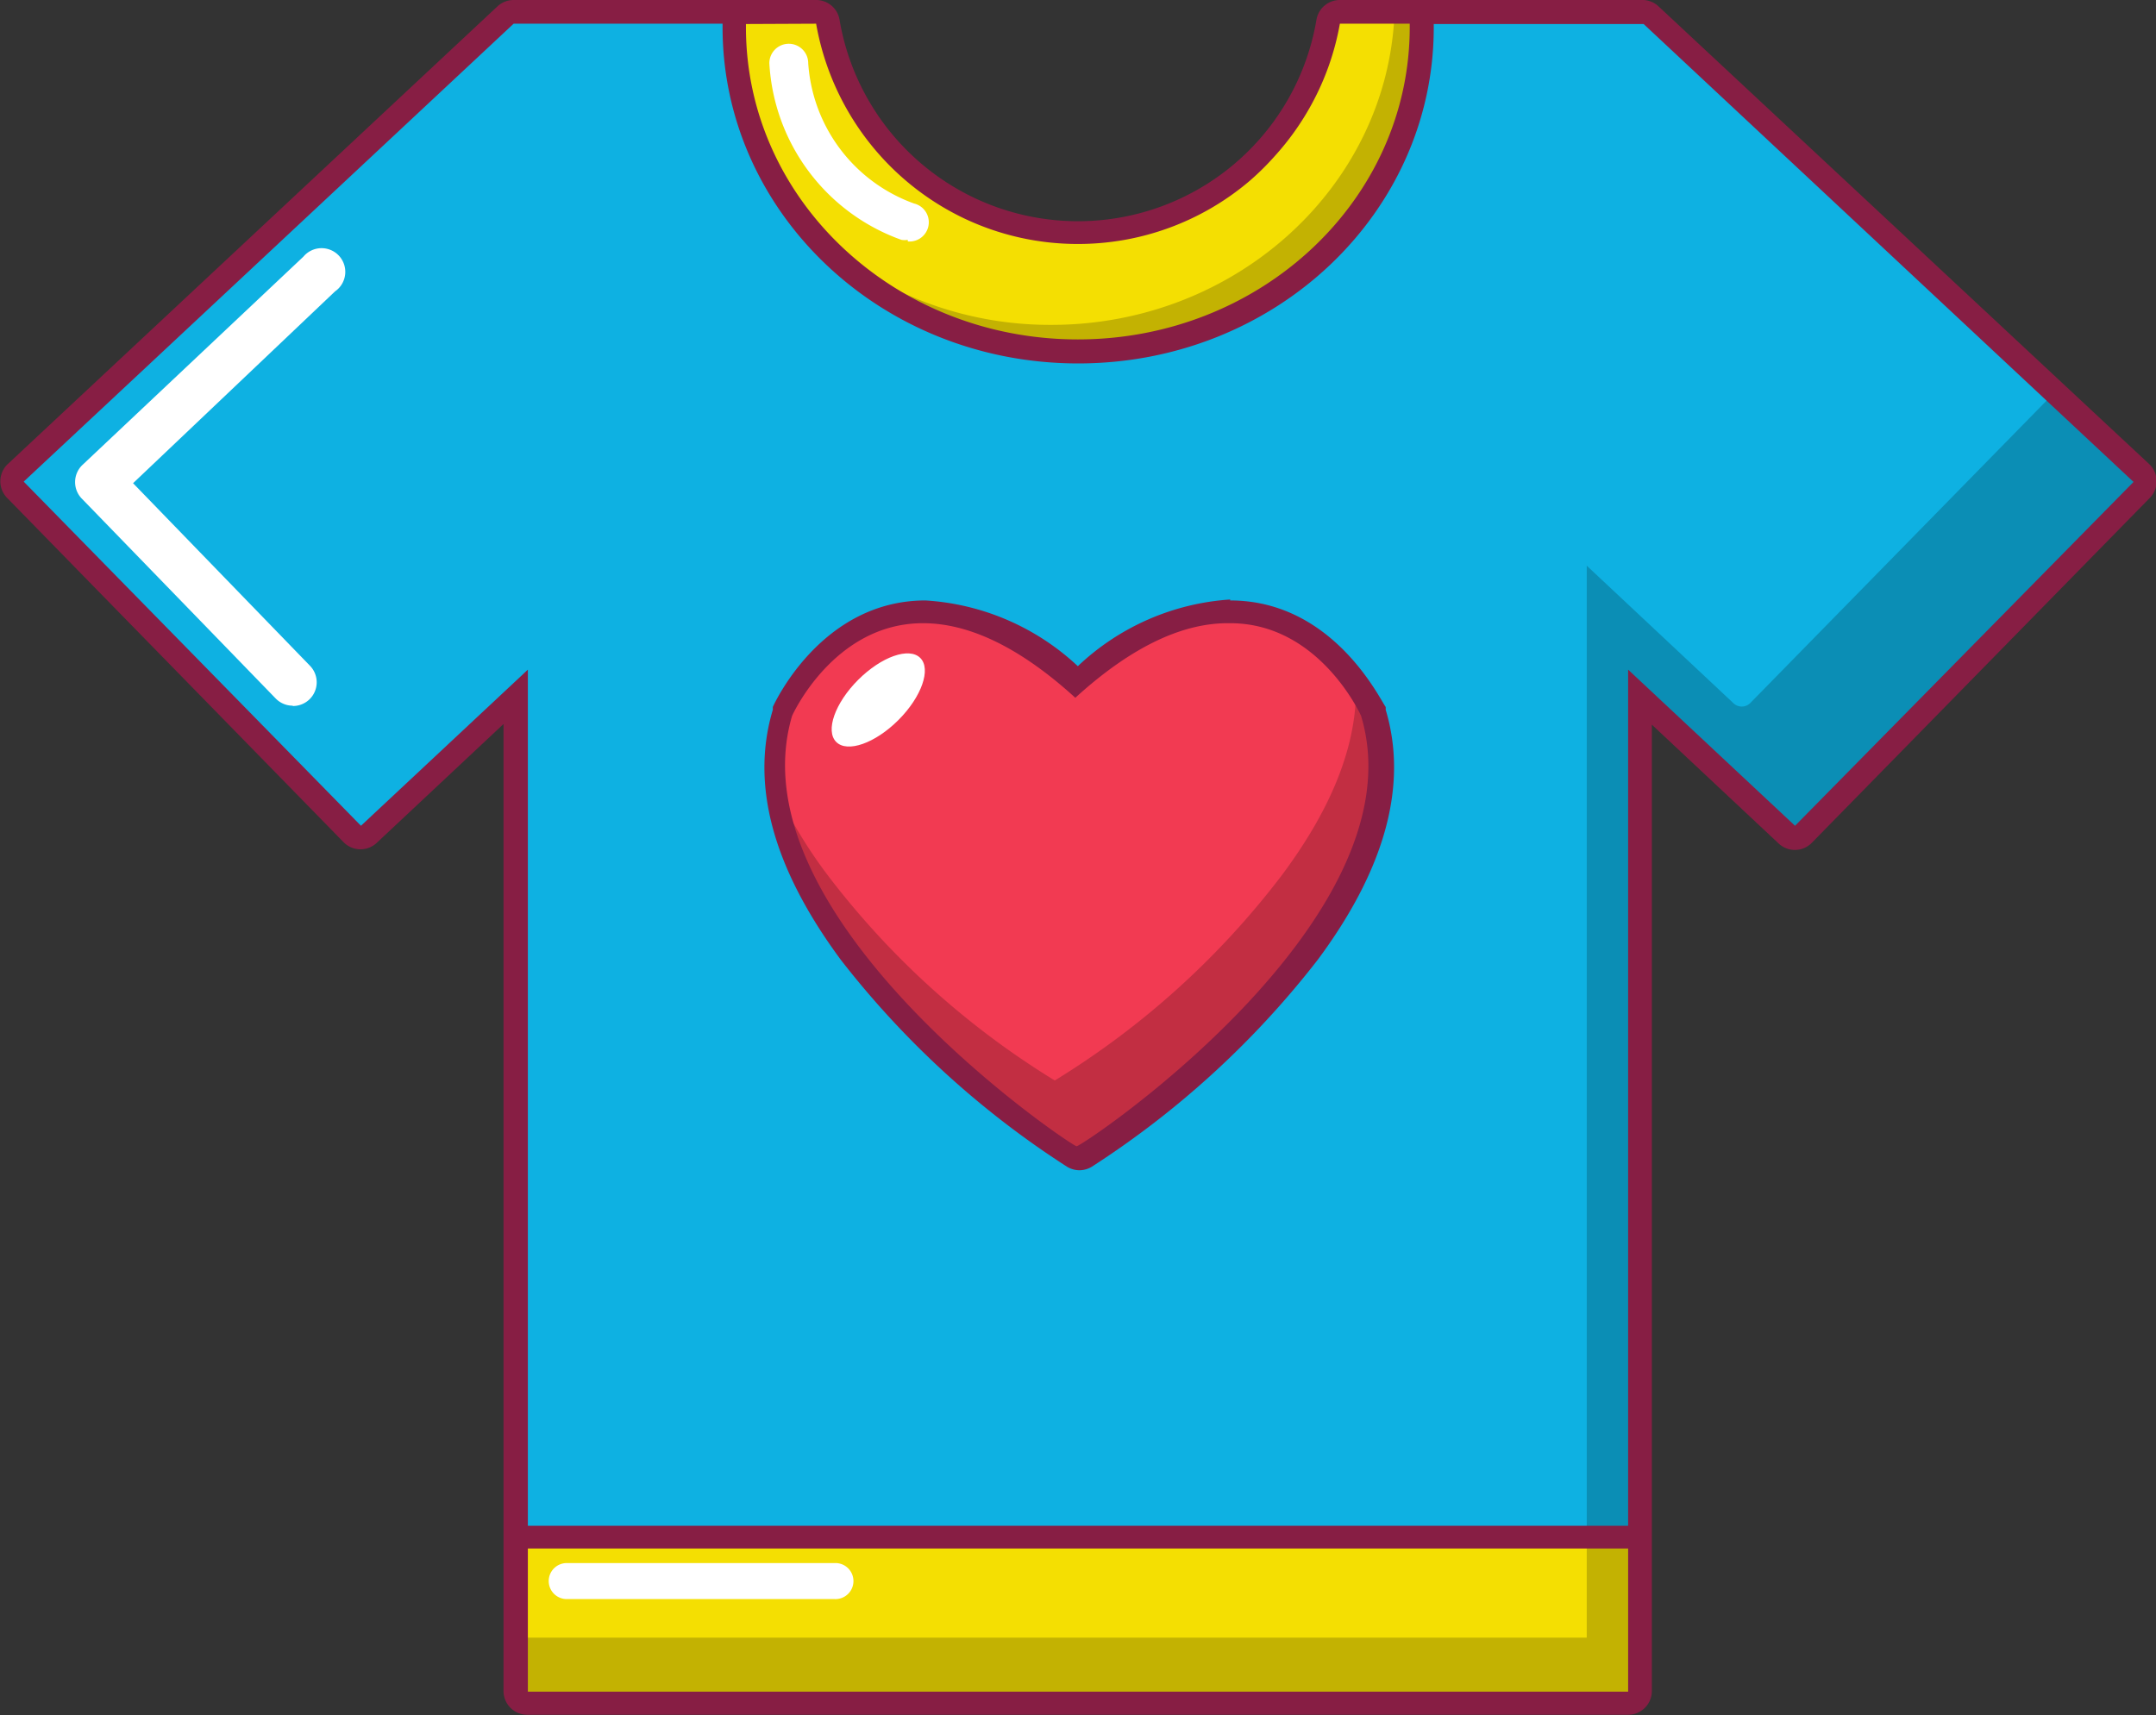 <svg xmlns="http://www.w3.org/2000/svg" viewBox="0 0 68.21 54.28"><rect x="0" y="0" width="68.21" height="54.28" fill="#333333" stroke="none"/><defs><style>.cls-1{fill:#0eb1e2;}.cls-2{fill:#f23a52;}.cls-3{opacity:0.2;}.cls-4{fill:#871e44;}.cls-5{fill:#f4df02;}.cls-6{fill:#fff;}</style></defs><title>Ресурс 15</title><g id="Слой_2" data-name="Слой 2"><g id="Layer_1" data-name="Layer 1"><path class="cls-1" d="M16.7,53.91a.38.38,0,0,1-.38-.38V22.06l-4.64,4.35a.38.38,0,0,1-.53,0L.48,15.5A.38.38,0,0,1,.5,15L16,.48a.38.38,0,0,1,.26-.1h9.57a.38.38,0,0,1,.37.31A8,8,0,0,0,34.1,7.34,8,8,0,0,0,42,.69a.38.38,0,0,1,.37-.31H52a.38.38,0,0,1,.26.1L67.71,15a.38.38,0,0,1,0,.54L57.06,26.39a.38.38,0,0,1-.53,0l-4.64-4.35V53.53a.38.38,0,0,1-.38.38Z"/><path class="cls-2" d="M34.08,36.64h0a26.25,26.25,0,0,1-7.21-6.53c-2.06-2.78-2.77-5.33-2.09-7.57.07-.17,1.46-3.2,4.5-3.2a7.62,7.62,0,0,1,4.82,2.23,7.62,7.62,0,0,1,4.82-2.23c3,0,4.43,3,4.48,3.15.7,2.3,0,4.86-2.1,7.66a26.26,26.26,0,0,1-7.18,6.49h0Z"/><path class="cls-3" d="M43.6,22.59a6.2,6.2,0,0,0-.71-1.14q.17,2.89-2.34,6.25a26.25,26.25,0,0,1-7.18,6.49h0a26.25,26.25,0,0,1-7.21-6.53,15.27,15.27,0,0,1-1.24-1.94,11.59,11.59,0,0,0,2.18,4.49,26.25,26.25,0,0,0,7.21,6.53h0a26.25,26.25,0,0,0,7.18-6.49C43.58,27.45,44.29,24.89,43.6,22.59Z"/><path class="cls-4" d="M38.92,19.72c2.83,0,4.14,2.93,4.14,2.93,1.93,6.4-8.8,13.62-9,13.62h0c-.16,0-10.89-7.22-9-13.62,0,0,1.31-2.93,4.14-2.93,1.29,0,2.89.6,4.82,2.36,1.93-1.76,3.53-2.36,4.82-2.36Zm0-.75v0a7.74,7.74,0,0,0-4.82,2.11A7.74,7.74,0,0,0,29.28,19c-3.28,0-4.77,3.24-4.83,3.37l0,.09c-.71,2.37,0,5,2.15,7.91a28.69,28.69,0,0,0,7.16,6.55v0a.76.76,0,0,0,.39.11h0a.76.76,0,0,0,.39-.11v0a28.71,28.71,0,0,0,7.15-6.55c2.14-2.88,2.86-5.54,2.15-7.91l0-.09C43.69,22.2,42.21,19,38.92,19Z"/><path class="cls-5" d="M34.1,11.12c-6,0-10.88-4.6-10.88-10.26V.78a.43.43,0,0,1,.38-.4h2.21a.38.38,0,0,1,.37.31A8,8,0,0,0,34.1,7.34,8,8,0,0,0,42,.69a.38.38,0,0,1,.37-.31H44.6A.38.38,0,0,1,45,.75V.87C45,6.52,40.1,11.12,34.1,11.12Z"/><g class="cls-3"><path d="M45,.75A.38.38,0,0,0,44.6.38h-.48c-.2,5.49-5,9.9-10.86,9.9a11.18,11.18,0,0,1-7.51-2.86,11.12,11.12,0,0,0,8.36,3.7C40.1,11.12,45,6.52,45,.87Z"/></g><rect class="cls-5" x="16.32" y="48.66" width="35.56" height="5.25" rx="0.38" ry="0.38"/><g class="cls-3"><path d="M67.71,15,65,12.42l-9.63,9.83a.38.38,0,0,1-.53,0l-4.64-4.35,0,33.92H16.32v1.7a.38.38,0,0,0,.38.38H51.51a.38.38,0,0,0,.38-.38V22.06l4.64,4.35a.38.38,0,0,0,.53,0L67.72,15.5a.38.38,0,0,0,0-.54Z"/></g><path class="cls-4" d="M68,14.69,52.47.2A.75.75,0,0,0,52,0H42.39a.75.75,0,0,0-.74.62A7.65,7.65,0,0,1,34.1,7,7.65,7.65,0,0,1,26.56.62.75.75,0,0,0,25.82,0H16.25a.75.75,0,0,0-.51.2L.24,14.69a.75.75,0,0,0,0,1.08L10.88,26.66a.75.75,0,0,0,1.05,0l4-3.75v30.6a.75.75,0,0,0,.75.75H51.51a.75.75,0,0,0,.75-.75V22.93l4,3.75a.75.75,0,0,0,1.05,0L68,15.77a.75.75,0,0,0,0-1.08ZM25.82.75A8.44,8.44,0,0,0,30.48,6.9a8.37,8.37,0,0,0,3.62.82,8.37,8.37,0,0,0,5.44-2,8.45,8.45,0,0,0,.78-.77A8.44,8.44,0,0,0,41.5,3.29,8.37,8.37,0,0,0,42.39.75H44.6s0,.07,0,.11c0,5.46-4.7,9.88-10.5,9.88S23.6,6.32,23.6.87c0,0,0-.07,0-.11ZM51.51,53.53H16.7V49H51.51Zm5.28-27.4-5.28-4.94V48.28H16.7V21.19l-5.28,4.94L.75,15.24,16.25.75h6.61s0,.08,0,.11c0,5.86,5,10.64,11.25,10.64S45.36,6.73,45.36.87c0,0,0-.08,0-.11H52l15.5,14.49Z"/><ellipse class="cls-6" cx="27.78" cy="22.15" rx="1.88" ry="0.9" transform="translate(-7.52 26.13) rotate(-45)"/><path class="cls-6" d="M9.26,22.33a.75.75,0,0,1-.54-.23L2.6,15.79a.75.75,0,0,1,0-1.07l7-6.6a.75.75,0,1,1,1,1.1L4.21,15.29,9.8,21.06a.75.75,0,0,1-.54,1.28Z"/><path class="cls-6" d="M26.41,50.6H17.93a.57.57,0,0,1-.57-.57h0a.57.57,0,0,1,.57-.57h8.48A.57.57,0,0,1,27,50h0A.57.57,0,0,1,26.41,50.6Z"/><path class="cls-6" d="M28.72,7.59a.62.62,0,0,1-.2,0A6.31,6.31,0,0,1,24.34,2,.61.61,0,0,1,25.57,2a5.08,5.08,0,0,0,3.35,4.44.61.61,0,0,1-.2,1.2Z"/></g></g></svg>